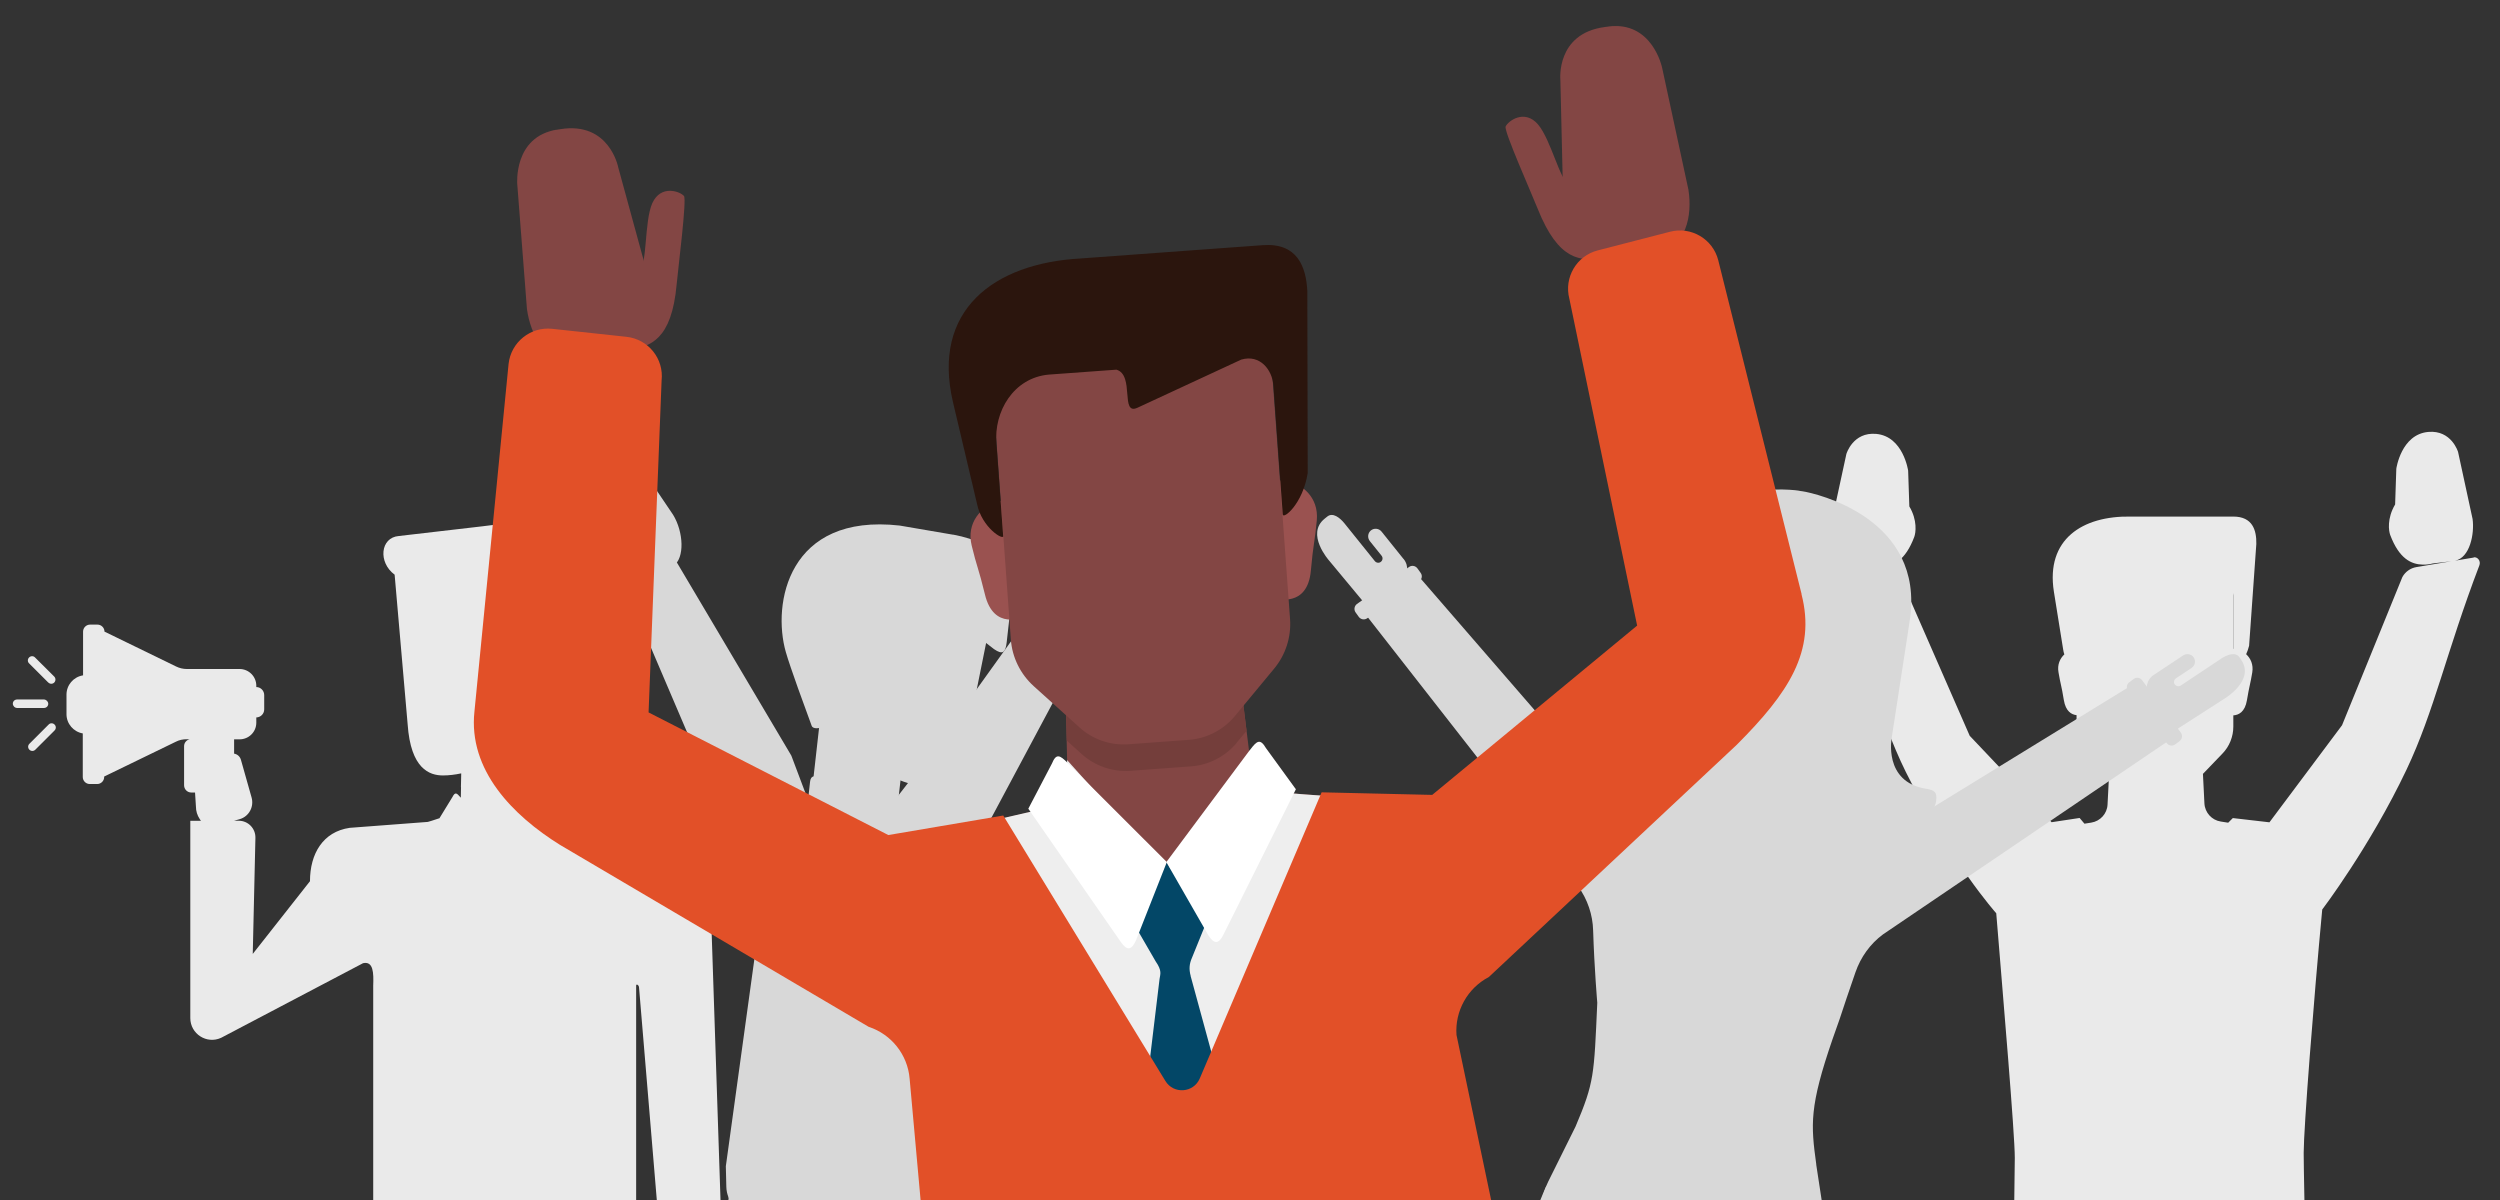 <?xml version="1.0" encoding="UTF-8"?> <svg xmlns="http://www.w3.org/2000/svg" id="Layer_2" data-name="Layer 2" viewBox="0 0 253.4 121.65"><rect x="0" y="0" width="253.4" height="121.65" fill="#333333" stroke="none"/><defs><style> .cls-1 { fill: #034767; } .cls-2 { fill: #eee; } .cls-3 { fill: #eaeaea; } .cls-4 { fill: #fff; } .cls-5 { fill: #743e3b; } .cls-6 { fill: #9a5250; } .cls-7 { fill: #d8d8d8; } .cls-8 { fill: #e25028; } .cls-9 { fill: #545454; } .cls-10 { fill: #2b150d; } .cls-11 { fill: #834644; } </style></defs><path class="cls-3" d="m250.76,56.51l-1.92.32c1.51-.28,1.99-2.74,1.78-4.23l-1.47-6.79s-.66-2.24-3.02-2.03c-2.76.25-3.24,3.73-3.24,3.73l-.12,3.62c-.84,1.42-.65,2.69-.5,3.09.91,2.42,2.14,2.98,3.29,3.01h0s.02,0,.02,0c.19,0,.37,0,.55-.03.16-.02.31-.05.46-.09l1.87-.22-3.53.59c-.61.1-1.14.48-1.43,1.02l-6.11,15.01-7.36,9.84-3.71-.43-.47.47-.76-.12c-.91-.14-1.6-.91-1.65-1.83l-.15-3,1.98-2.06c.71-.73,1.1-1.72,1.1-2.74v-1.13c.52-.03,1.18-.32,1.38-1.54.25-1.5.34-1.6.54-2.81.13-.81-.17-1.43-.62-1.85.12-.26.22-.54.3-.86l.73-10.31c.03-1.4-.38-2.78-2.33-2.78h-4.41s-5.98,0-5.98,0c-4.92-.09-8.63,2.31-7.8,7.6l.94,5.86c.02.18.07.35.12.51-.44.42-.73,1.03-.59,1.82.2,1.21.3,1.31.54,2.81.19,1.15.78,1.47,1.29,1.53v1.14c0,1.02.4,2,1.1,2.74l2.19,2.28-.06,1.16h0s-.09,1.74-.09,1.74c-.04.92-.74,1.69-1.65,1.83l-.69.11-.49-.58-2.84.43-8.3-8.76-6.99-15.98c-.33-.53-.86-.9-1.47-1.02l-.75-.15c.09,0,.19,0,.28,0h.02s0,0,0,0c1.15-.03,2.38-.59,3.29-3.01.15-.4.34-1.68-.5-3.09l-.12-3.62s-.49-3.48-3.24-3.73c-2.36-.21-3.02,2.03-3.02,2.03l-1.47,6.79c-.18,1.23.14,3.14,1.11,3.91l-1.31-.26c-.42-.08-.7.38-.52.77,3.54,7.71,5.39,15.32,8.21,21.02,4.53,9.14,9.17,14.33,9.17,14.33.71,8.73,1.88,22.34,1.88,24.79,0,.99-.08,7.52-.2,10.63-.01.27.09.5.23.7l.03,2.5v47.82h.09c-.15.44-.41,1-.86,1.53-.41.48-1.24,1.06-1.78,1.38-1.39.85-1.72,1.69-1.72,3.18,0,0,0,0,0,0,0,0,0,.02,0,.03v1.84c0,1.44.46,1.44,1.42,1.44h10c1.35,0,2.52-.92,3.69-2.12h1.08c.3,0,.47-.12.47-.84v-2.2c0-.13-.02-.23-.06-.31l-.66-3.6c.66-.56,1.09-1.4,1.09-2.35l.27-40.28c.07-.79.74-1.4,1.54-1.4s1.47.61,1.54,1.4l.09,40.28c0,1.18.67,2.17,1.63,2.67l-.6,3.28c-.03.08-.06.18-.06.31v2.2c0,.72.17.84.47.84h1.08c1.17,1.2,2.34,2.12,3.69,2.12h10c.96,0,1.42,0,1.42-1.44v-1.84s0-.01,0-.02c0,0,0,0,0-.02,0-1.48-.33-2.33-1.72-3.18-.54-.33-1.36-.91-1.78-1.38-.45-.53-.72-1.09-.87-1.53-.06-.16-.16-.29-.27-.4h.03s-.05-47.56-.05-47.56l.02-2.2c.2-.2.32-.47.3-.78-.16-3.25-.27-10.17-.27-11.2,0-2.46,1.01-15.42,1.88-24.67,0,0,4.84-6.37,8.54-14.17,2.82-5.93,4.05-11.97,7.39-20.72.16-.42-.16-.88-.6-.81Zm-24.36,3.85v5.4h-.02v-5.65c.01.08.02.16.02.24Zm-15.91,5.41v-3.25s0-.06,0-.09v3.34h0Z"></path><g><path class="cls-3" d="m4.93,73.44c.16-.17.43-.17.6,0,.17.17.17.43,0,.6l-1.95,1.95c-.17.17-.43.17-.6,0-.17-.17-.17-.43,0-.6l1.95-1.95Z"></path><path class="cls-3" d="m1.72,70.9h2.75c.23.02.42.21.42.44,0,.23-.19.42-.43.42H1.72c-.23-.01-.42-.21-.42-.44,0-.23.19-.42.43-.42Z"></path><path class="cls-3" d="m4.9,69.19l-1.95-1.95c-.17-.16-.17-.43,0-.6.17-.17.44-.17.6,0l1.95,1.94c.16.17.16.43,0,.6-.17.17-.43.17-.6,0Z"></path><path class="cls-3" d="m8.42,68.45v-4.43c0-.39.32-.71.71-.71h.75c.39,0,.71.32.71.71h0s7.27,3.54,7.27,3.54c.33.16.7.25,1.07.25h5.35c.94,0,1.7.76,1.7,1.7v.13c.44,0,.8.37.8.81v1.46c0,.44-.36.8-.8.81v.53c0,.94-.76,1.69-1.7,1.69h-.55s0,1.45,0,1.45c.32.05.59.28.69.62l1.08,3.82c.27.95-.27,1.93-1.2,2.2l-.58.16h.48c.95,0,1.71.78,1.69,1.73l-.27,11.77,5.8-7.37c0-2.79,1.32-5.02,4.03-5.41l7.91-.6s.55-.15,1.2-.38v-.02s1.31-2.14,1.31-2.14c.26-.51.42-.4.79.03l.05.06.02-1.07s0,0-.01,0l.03-1.4c-.62.13-1.24.21-1.85.21-1.37,0-3.27-.67-3.58-5.18l-1.32-15.17c-1.69-1.24-1.46-3.77.43-3.92l8.44-.98c10.85-1.65,12.88,7.6,11.04,12.22-.58,1.47-2.17,5.54-3.21,8.15h-.59c-.15,0-.31-.04-.48-.1l.03,1.26s0,.01-.01.02l.12,5.85c.33-.37.5-.46.74.03l1.33,2.14-.09.16,1.3.2,7.89.64c3.14.66,5.03,2.39,5.03,5.7l1.16,34.99.39,6.44s.39,3.98-2.4,4.1c-.13,0-.25,0-.36.02-.79.03-1.07-.93-1.11-1.74l-.25-5.49c-.01-.27-.24-.49-.51-.48-.27.01-.48.24-.47.52l.09,2.1c.02.48-.34.88-.81.9-.47.02-.87-.35-.89-.83l-.18-3.96c-.03-.66.3-1.25.81-1.58-.47-.01-.63-.12-.7-.99l-1.97-23.56c-.03-.23-.29-.37-.29-.15v23.6c0,.93-.08.94-.53.94v42.86c0,.07,0,.13-.01.19l2.27,2.76c.56.7,1.37,1.27,1.41,2.55,0,.02,0,.03,0,.05,0,0,0,0,0,0,0,0,0,.02,0,.03v1.51c0,1.18-.37,1.18-1.17,1.18h-9.02c-1.11,0-2.07-.75-3.03-1.74h-.88c-.25,0-.38-.1-.38-.69v-1.8s0-2.94,0-2.94c0-.12,0-.23,0-.33,0-.04,0-.08,0-.12,0,0,0-.01,0-.02-.15-.1-.21-.34-.22-.87l-.86-36.43c-.07-1.55-1.66-1.49-1.73.06l-1.02,36.48c0,.38-.06.6-.18.73,0,.02,0,.03,0,.05,0,.04,0,.07,0,.11,0,.1,0,.21,0,.33v2.94s0,1.8,0,1.8c0,.59-.14.69-.39.69h-.88c-.96.98-1.92,1.74-3.03,1.74h-9.02c-.79,0-1.17,0-1.17-1.18v-1.51s0-.01,0-.02c0,0,0,0,0,0,0-1.08.84-1.89,1.41-2.6l2.2-2.68c0-.1,0-.21,0-.32v-42.82c-.23-.02-.42-.16-.42-.93v-23.6c.05-1.3.02-2.51-1.03-2.28h0s-14.38,7.56-14.38,7.56c-1.46.68-3.13-.39-3.13-2v-19.99h1.08s-.13-.19-.13-.19c-.25-.37-.38-.81-.38-1.26l-.09-1.42s0,0,0,0h-.38c-.41,0-.73-.33-.73-.74v-3.96c0-.35.25-.63.58-.7h-.3s-.04,0-.04,0c-.37,0-.74.08-1.07.25l-7.27,3.53v.05c0,.39-.32.71-.71.71h-.75c-.39,0-.71-.32-.71-.71v-4.42c-.93-.16-1.65-.97-1.65-1.95v-1.98c0-.98.71-1.79,1.65-1.95Z"></path></g><g><g><path class="cls-7" d="m111.56,59.16c.85-1.17-.17-3.08-1.24-3.85-.37-.27,1-2.62,1.05-3.84.05-1.27-1.21-1.4-1.54-1.25-.26.12-2.27,3.17-2.65,4.14-1.25,3.24-.46,4.5.6,5.27,1.07.77,2.93.7,3.78-.47Z"></path><path class="cls-7" d="m110.76,62.64l-4.04-3.56s-.14-1.37.68-2.38c.63-.78,2.71-3.23,2.71-3.23l2.41-2.45s1.47-2.02,2.99-.98l.18.12c2.66,1.62,1.4,5.57,1.4,5.57l-1.93,4.18c-.94,1.83-3.15,3.3-4.39,2.72Z"></path><path class="cls-7" d="m90.1,96.09c-1.63,2.07-3.89,4.29-7.16,1.73-3.03-2.38-.55-6.18.66-7.73,4.29-5.52,5.93-7.45,10.26-13.07l13.12-18.29,4.5,3.58-10.97,20.54-10.41,13.25Z"></path><path class="cls-7" d="m82.94,97.81c-3.03-2.38-.53-6.16.66-7.73.58-.76,3.5-5.16,5.53-8.05.86-1.22,1.05-1.22,1.73-.69l6.63,5.21c.66.52.89.8-.02,1.96l-6.32,8.05c-1.62,2.07-4.3,4.33-8.21,1.26Z"></path><path class="cls-7" d="m87.58,84.27c.54-.78,1.07-1.55,1.55-2.23.86-1.22,1.05-1.22,1.73-.69l6.63,5.21c.66.52.89.8-.02,1.96l-1.71,2.18-8.18-6.42Z"></path></g><path class="cls-7" d="m95.02,58.1l6.16.99-3.19,15.81c-.83,4.55-2.84,5.01-4.23,4.85-2.88-.32-5.89-2.33-7.38-3.48-2.9-2.22-2.19-7.57-2.16-8.01l.28-10.79,10.53.61Z"></path><path class="cls-7" d="m78.9,86.75l3.29-5.6,1.45-12.86,8.74.99-1.27,11.29c-.17,1.49-.16,1.63.48,2.98l3.52,7.34c.84,1.77,2.7,4.64,2.17,9.27l-2.87,25.46-21.09.54,3.82-33.79c.22-1.97.83-3.88,1.77-5.63Z"></path><path class="cls-7" d="m96.62,54.19c4.73.91,6.28,3.18,5.79,7.58l-.37,3.31c-.12,1.07-.4,1.32-1.28.72l-4.9-3.8c-1.87-1.17-1.86.74-1.94,1.48l-.53,4.67c-.07.61-.44,1.05-1.31.62-.58-.28-.86-1.21-.96-1.88,0,0-.46-.48-1.23-.57l-1.15-.13c-.81-.09-.95-.28-1.25.46l-1.26,3.33c-1.5,4.01-3.74,4.15-3.95,3.61-.69-1.87-2.18-5.93-2.63-7.5-1.4-4.89.22-14.09,11.54-12.82l5.43.93Z"></path><path class="cls-7" d="m89.31,65.45c1.93.22,1.94,2.09,1.94,2.09l-.44,3.88s-.19.83-.93.9c-1.12.1-1.49-.91-1.86-2.02-.02-.06-.47-1.69-.5-1.79-.39-1.38-.03-3.26,1.79-3.06Z"></path><path class="cls-7" d="m78.9,86.75l3.29-5.6h0c.03-.25.32-.38.53-.24l5.96,4.08c1.42.97,3.82-.01,4.56,1.54l1.87,4.37c.84,1.77,2.7,4.64,2.17,9.27l-.74,18.16c-.07,1.63-.44,3.23-1.1,4.71-.59,1.34-1.99,2.14-3.45,1.98l-15.66-1.77c-1.52-.17-2.68-1.44-2.71-2.97l-.05-2.07,3.56-25.83c.22-1.97.83-3.88,1.77-5.63Z"></path><path class="cls-7" d="m72.6,126.86c-.04.39.24.74.63.78l20.41,2.3c.39.05.74-.23.78-.62l.52-4.59c.04-.39-.24-.74-.63-.79l-20.41-2.31c-.39-.04-.74.24-.79.63l-.52,4.59Z"></path><path class="cls-7" d="m83.11,78.96c-.52-.43-.93-.35-1,.26l-.28,2.52,10.09,8.21c.43.39.81.6.93.07l.39-3.49c.16-1.39-.05-1.53-1.25-2.25l-8.87-5.32Z"></path><g><path class="cls-7" d="m65.71,54.85c-.56-1.33-2.73-1.45-3.94-.94-.42.18-1.72-2.21-2.74-2.88-1.06-.7-1.83.31-1.87.67-.03.28,1.53,3.59,2.16,4.41,2.13,2.75,3.61,2.73,4.82,2.22,1.21-.51,2.12-2.15,1.56-3.48Z"></path><path class="cls-7" d="m68.27,57.34l-5.14,1.61s-1.24-.59-1.69-1.82c-.34-.94-1.36-3.99-1.36-3.99l-.84-3.33s-.97-2.31.72-3.06l.19-.09c2.77-1.44,5.49,1.69,5.49,1.69l2.58,3.82c1.08,1.75,1.19,4.41.05,5.17Z"></path><path class="cls-7" d="m86.16,92.35c.93,2.46,1.64,5.55-2.24,7.02-3.6,1.35-5.56-2.73-6.27-4.57-2.5-6.53-3.3-8.94-5.86-15.55l-8.84-20.7,5.39-1.99,11.87,20.03,5.94,15.77Z"></path><path class="cls-7" d="m83.91,99.36c-3.6,1.35-5.54-2.74-6.27-4.57-.35-.89-2.6-5.67-4.01-8.9-.6-1.36-.5-1.53.31-1.84l7.89-2.97c.79-.3,1.14-.35,1.67,1.03l3.6,9.58c.93,2.46,1.47,5.92-3.18,7.68Z"></path><path class="cls-7" d="m74.74,88.37c-.39-.86-.77-1.71-1.1-2.48-.6-1.36-.5-1.53.31-1.84l7.89-2.97c.79-.3,1.14-.35,1.67,1.03l.98,2.59-9.73,3.66Z"></path></g></g><g><path class="cls-7" d="m218.31,68.4c-.74.49-.94,1.48-.46,2.2l2.39,3.58,5.24-3.37s3.09-1.83,1.7-3.91c-.07-.1-.13-.19-.18-.27-.39-.59-1.24-.28-1.85.12l-4.1,2.73c-.2.14-.48.08-.62-.12-.14-.2-.08-.47.13-.61l1.57-1.04c.36-.24.46-.72.23-1.07-.23-.35-.72-.44-1.07-.21l-2.97,1.97Z"></path><path class="cls-7" d="m195.23,79.95c-4.39-.69-3.48-5.22-3.48-5.22,0,0,.72-4.6,1.82-11.82,1.6-10.43-9.6-12.92-10.85-13.11-.05,0-.13-.02-.22-.03-.08-.02-.16-.03-.21-.04-1.25-.2-12.67-1.2-14.29,9.23-1.12,7.22-1.82,11.82-1.82,11.82,0,0-.49,4.6-4.89,3.93-.87-.13-1.18,0-1.33.86-.23,1.25.71,3.69,2.83,4.68.98.46,2.22.53,4.85,1.01l19.57,3.02c2.66.33,3.85.64,4.93.5,2.31-.31,3.94-2.36,4.11-3.61.11-.87-.15-1.08-1.01-1.22Z"></path><g><path class="cls-7" d="m191.95,87.09l.45-1.33c-.62-.48-1.36-.87-2.26-1.14l-4.8-1.83h0s-.86-.33-.86-.33c-1.32-.5-2.13-1.83-1.98-3.23l.26-2.39.16-1.52-4.27-.66-.37-.06-.37-.06-4.27-.66-.3,1.5-.47,2.36c-.28,1.38-1.46,2.41-2.87,2.49l-.92.05h0s-5.13.3-5.13.3c-.86-.01-1.63.11-2.48,1.4v.42s30.48,4.7,30.48,4.7Z"></path><path class="cls-7" d="m156.29,121.47c-.78,2.5-1.26,5.62-1.26,5.62l-1.29,13.34h.01s-3.33,34.82-3.33,34.82l7.85,1.07,7.56-34.02,1.95-8.57s.44-1.2.68-1.43c.54-.52,1.47-.33,1.79.28.16.3.22,1.57.22,1.57l-.72,8.76-3.05,34.72,7.8,1.34,7.32-34.2h.01s2.79-13.11,2.79-13.11c0,0,.48-3.12.49-5.73l-28.83-4.45Z"></path></g><path class="cls-7" d="m182.77,76.7l.15-1.39-4.27-.66-.37-.06-.37-.06-4.27-.66-.3,1.5-.06.32c.91,1.13,2.26,2.21,4.22,2.51,2.22.34,4-.49,5.27-1.5Z"></path><path class="cls-7" d="m181.09,54.93l-7.51-1.13-2.11,13.69c-.11.74-.01,2.98.38,3.95,0,0,1.31,4.86,5.84,5.56,4.84.75,7.58-4.1,7.58-4.1.45-.74,1.12-2.63,1.21-3.09l2.11-13.69-7.5-1.19Z"></path><path class="cls-7" d="m171.08,61.91l2.66.41s7.03,1.14,12.63-3.96c1.35-1.23.89.02.89.02l-.34,2.22s-.82,4.39,2.24,4.86c1.84.28,1.01.16,1.01.16l.44-10.48-10.46-1.61-6.79-1.05-1.04,6.72-1.26,2.71Z"></path><path class="cls-7" d="m183.35,102.3l-17.35-2.68,2.77-17.95,4.21-.65,3.28,2.83c.34.34.79.34,1.25.18l5.6-1.44,3.08,1.31-2.84,18.39Z"></path><path class="cls-7" d="m185.7,141.87c.09,1.26-.62,2.33-1.52,2.19l-32.38-5c-1.26-.19-1.29-1.37-.86-2.57l5.78-16.24,27.81,4.29,1.18,17.33Z"></path><path class="cls-7" d="m184.1,118.04c-.56-4.08-.71-5.86,1.65-12.72l.72-2.04c.4-1.24.92-2.75,1.6-4.73.53-1.53,1.49-2.88,2.79-3.84l28.99-19.66-3.95-5.49-23.19,14.24h0c-1.17.72-2.48.77-3.39.5l-3.98-1.51h0s-.53-.2-.53-.2l-10.53,17.73-4.64-20.07-.55.03h0s-3.45.2-3.45.2c-2.11.12-3.74-1.17-3.75-1.18l-18.08-20.87-5.35,3.91,21.51,27.52c.94,1.3,1.47,2.86,1.51,4.46.12,3.83.42,7.32.42,7.32-.33,7.37-.3,8.05-2.2,12.54l-2.78,5.6c-.99,2.12-2.35,6.01-2.52,6.99l30.59,4.65c.14-.99.34-4.98.03-7.31l-.93-6.08Z"></path><path class="cls-7" d="m220.93,75.11c.27-.2.32-.58.12-.85l-3.93-5.32c-.2-.27-.58-.32-.85-.12l-.45.34c-.27.2-.32.58-.12.85l3.93,5.32c.2.27.58.32.85.12l.46-.34Z"></path><path class="cls-7" d="m172.41,87.38c-.57.41-1.38.14-1.57-.54l-1.44-5c-.24-.83.07-1.73.77-2.24l.97-.71c.64-.47,1.55-.33,2.02.31l3.57,4.47c.26.35.18.85-.17,1.1l-4.15,2.61Z"></path><path class="cls-7" d="m180.02,88.55c.42.57,1.27.54,1.66-.04l2.88-4.33c.48-.72.46-1.67-.06-2.37l-.71-.97c-.47-.64-1.38-.78-2.02-.31l-4.58,3.2c-.35.26-.43.75-.16,1.1l2.99,3.73Z"></path><path class="cls-7" d="m142.28,56.67c.55.69.45,1.69-.23,2.24l-3.36,2.69-3.98-4.79s-2.39-2.68-.44-4.24c.09-.07.18-.14.26-.21.56-.45,1.27.11,1.73.67l3.09,3.84c.15.19.44.23.62.07.19-.15.22-.43.06-.62l-1.18-1.47c-.27-.34-.22-.82.11-1.09.33-.26.81-.21,1.08.13l2.23,2.78Z"></path><path class="cls-7" d="m137.4,62.07c-.19-.27-.13-.65.14-.85l5.28-3.75c.27-.2.65-.13.85.14l.33.46c.2.27.13.65-.14.85l-5.28,3.75c-.27.19-.65.13-.85-.14l-.33-.46Z"></path></g><g><path class="cls-11" d="m164.83,21.77c-.29-2.38-3.7-3.56-5.86-3.29-.76.09-1.76-4.32-3.07-5.86-1.38-1.61-3.06-.34-3.29.21-.19.44,2.61,6.72,3.25,8.33,2.14,5.37,4.4,5.29,6.56,5.03,2.18-.26,2.7-2.04,2.41-4.43Z"></path><path class="cls-11" d="m168.05,25.45l-6.25.82-3.27-7.12-.14-1.22-.23-9.82s-.48-4.71,4.5-5.37c3.26-.43.36-.05.36-.05,4.46-.59,5.45,4.16,5.45,4.16l2.67,12.38c.41,2.64-.23,5.83-3.09,6.21Z"></path><path class="cls-11" d="m60.17,31.93c-.4-2.37,2.53-4.47,4.68-4.83.75-.13.45-4.65,1.26-6.49.87-1.94,2.84-1.2,3.22-.74.29.36-.58,7.19-.74,8.91-.51,5.75-2.7,6.33-4.85,6.7-2.16.37-3.17-1.18-3.58-3.55Z"></path><path class="cls-11" d="m58.14,36.37l6.23-.99,1.09-7.76-.21-1.2-2.59-9.47s-.89-4.65-5.85-3.86c-3.24.52-.35.05-.35.05-4.45.71-4.03,5.54-4.03,5.54l.98,12.63c.36,2.65,1.88,5.51,4.74,5.06Z"></path><path class="cls-11" d="m144.72,81.46l-14.84-1.12c-1.64-.13-3.03-1.72-3.18-3.47l-1-8.03-9.38.68-8.32.61.2,8.44c.04,1.65-1.09,3.11-2.7,3.48l-14.42,3.32,27.53,4.07,26.12-7.97Z"></path><path class="cls-5" d="m125.34,75.29l1.01-1.21-.64-5.24-9.38.68-8.32.61.12,4.94,1.51,1.36c1.34,1.21,3.13,1.83,4.94,1.7l3.12-.23h0s3.01-.22,3.01-.22c1.81-.13,3.49-1,4.65-2.39Z"></path><path class="cls-6" d="m129.27,48.69h1.04c1.59.31,3.38,1.66,3.16,4.06-.2,2.18-.36,2.37-.6,5.08-.34,3.83-3.53,2.82-3.53,2.82l-.06-11.96Z"></path><path class="cls-6" d="m102.05,50.68l-1.03.14c-1.53.55-3.1,2.14-2.53,4.48.51,2.13.7,2.3,1.34,4.94.89,3.74,3.9,2.28,3.9,2.28l-1.67-11.83Z"></path><path class="cls-11" d="m114.59,36.9h0s-14.08,1.09-14.08,1.09l1.95,26.83c.13,1.81.97,3.51,2.32,4.73l4.66,4.2c1.34,1.21,3.13,1.82,4.94,1.69l3.11-.23h0s3.01-.22,3.01-.22c1.8-.13,3.49-1,4.65-2.39l4-4.83c1.16-1.4,1.74-3.2,1.61-5.01l-1.95-26.83-14.21.97Z"></path><path class="cls-10" d="m101.68,54.32l-.68-9.35c-.28-3.25,1.73-6.68,5.3-7l6.86-.5c1.87.54.36,4.68,2.13,3.86l10.52-4.88c1.91-.56,3.14,1.04,3.26,2.61l.95,13.08c.04.54,2.03-1.05,2.53-4.19l-.04-18.46c-.13-2.49-1.03-4.89-4.51-4.64l-7.85.57-10.65.78c-8.77.49-15.08,5.24-12.91,14.55l2.44,10.32c.48,2.4,2.69,3.74,2.66,3.26Z"></path><path class="cls-2" d="m129.88,80.34c-1.18-.1-2.23-.95-2.78-2.07l-8.89,9.97-10.05-11.2.03,1.52c.04,1.65-1.09,3.11-2.7,3.48l-10.15,2.34,8.19,36.5,38.21-1.09-.12-38.57-11.75-.88Z"></path><polygon class="cls-9" points="105.65 89.16 105.65 89.16 105.65 89.16 105.65 89.16"></polygon><path class="cls-1" d="m120.69,98.93c-.19-.69-.14-1.24.12-1.83l1.48-3.65-3.99-5.93v-.15s-.05.08-.05.08l-.05-.08v.15s-3.08,6.44-3.08,6.44l2.02,3.49c.67.97.46,1.28.39,1.79l-1.27,10.55,3.82,3.52v.1s.05-.06.05-.06l.04.05v-.11s3.33-4.03,3.33-4.03l-2.82-10.34Z"></path><g><path class="cls-4" d="m108.23,77.34c-.81-.81-1.17-1.01-1.61.06l-2.39,4.57,9.37,13.5c.65.94,1.1.84,1.55-.17l3.12-7.92-10.04-10.03Z"></path><path class="cls-4" d="m126.71,76c.69-.92,1.02-1.17,1.61-.17l3.03,4.17-7.33,14.71c-.5,1.03-.97,1-1.56.06l-4.24-7.39,8.48-11.38Z"></path></g><path class="cls-8" d="m182.61,60.22l-8.45-33.85c-.55-2.15-2.75-3.44-4.89-2.88l-7.32,1.89c-2.15.55-3.44,2.75-2.88,4.9l6.87,33.13-20.77,17.16-11.21-.26-12.35,29c-.63,1.48-2.66,1.62-3.49.25l-16.43-26.9-11.65,1.98-24.3-12.43,1.32-33.64c.25-2.21-1.35-4.19-3.56-4.43l-7.52-.81c-2.2-.24-4.19,1.35-4.43,3.56l-3.46,35.23c-.64,5.93,3.88,10.53,8.66,13.51l31.3,18.45c2.31.76,3.95,2.83,4.15,5.25l4.59,50.81c.15,2.11.33,1.9,1.56,1.81l58.03-7.58c.68-.05,1.37.11,1.21-2.01l-9.96-47.46c-.17-2.43,1.12-4.74,3.28-5.87l25.12-23.53c5.27-5.28,8.06-9.49,6.57-15.27Z"></path></g></svg> 